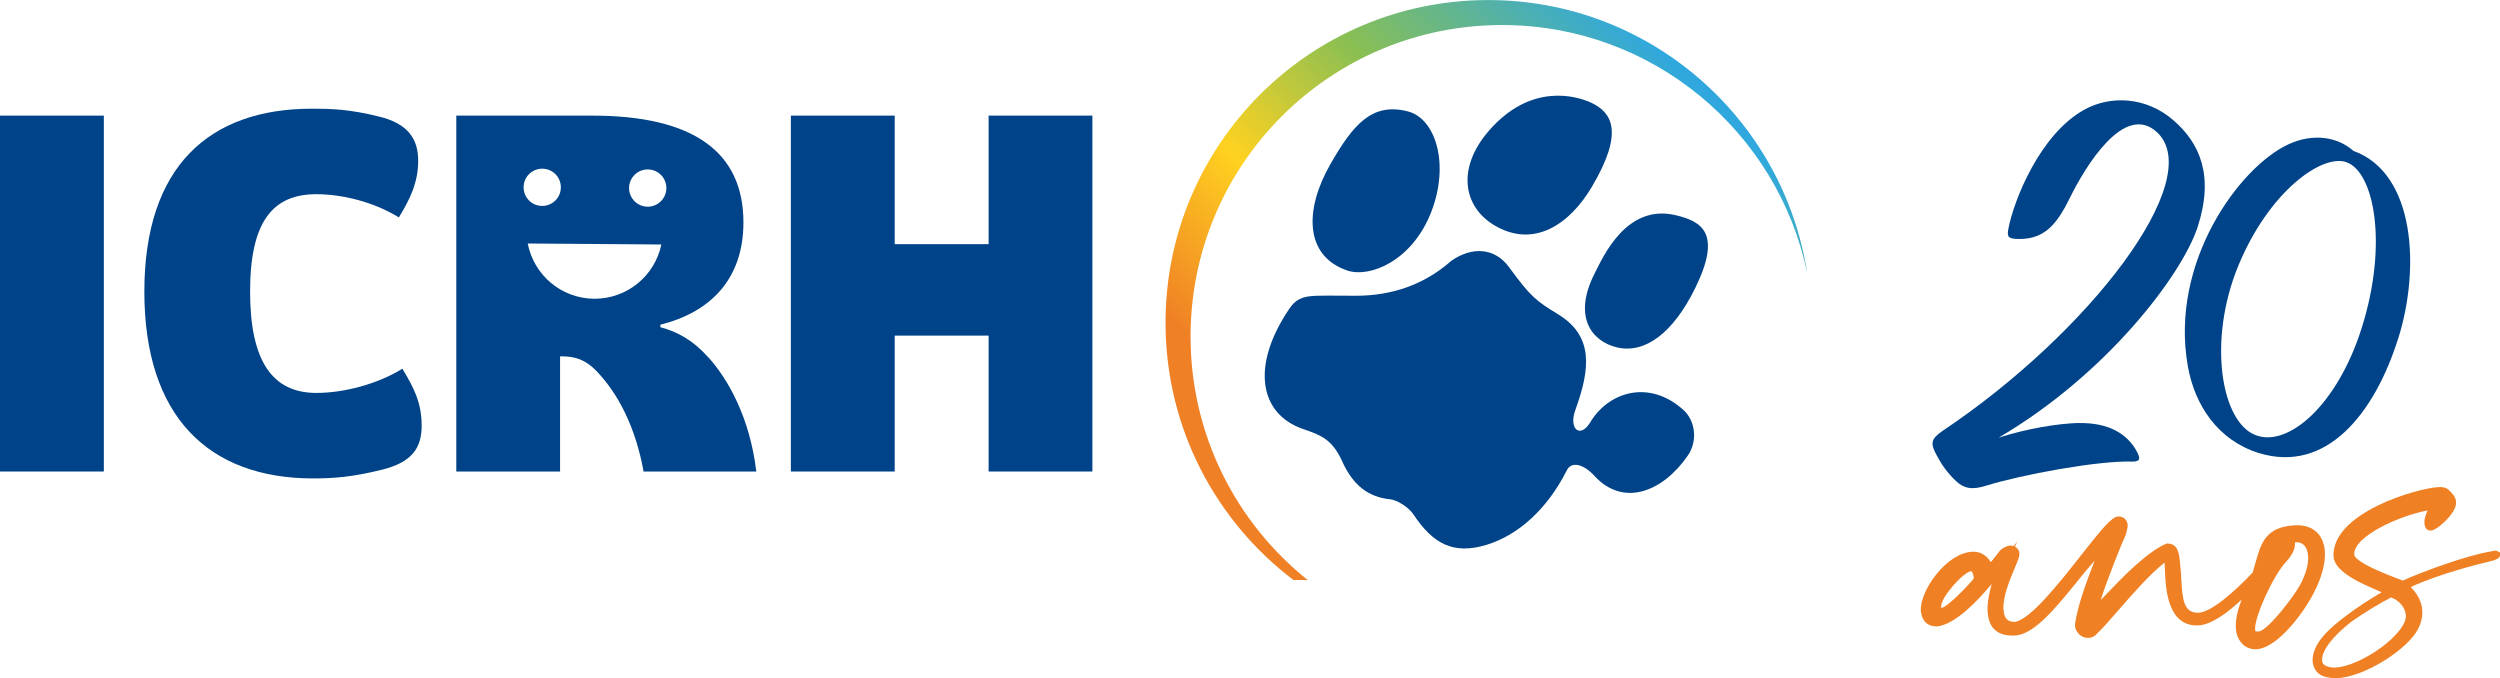 <?xml version="1.0" encoding="UTF-8"?>
<svg id="Camada_2" data-name="Camada 2" xmlns="http://www.w3.org/2000/svg" xmlns:xlink="http://www.w3.org/1999/xlink" viewBox="0 0 458.42 124.37">
  <defs>
    <style>
      .cls-1 {
        fill: #ef8024;
      }

      .cls-1, .cls-2, .cls-3, .cls-4 {
        stroke-width: 0px;
      }

      .cls-2 {
        fill: none;
      }

      .cls-3 {
        fill: #004388;
      }

      .cls-5 {
        clip-path: url(#clippath);
      }

      .cls-4 {
        fill: url(#Gradiente_sem_nome);
      }
    </style>
    <clipPath id="clippath">
      <path class="cls-2" d="M213.72,59.17c0,19.26,9.2,36.37,23.45,47.18h2.61c-13.09-10.47-21.47-26.58-21.47-44.64,0-31.55,25.57-57.12,57.12-57.12,27.58,0,50.61,19.55,55.96,45.54-4.36-28.38-28.9-50.12-58.49-50.12-32.69,0-59.18,26.49-59.18,59.17Z"/>
    </clipPath>
    <linearGradient id="Gradiente_sem_nome" data-name="Gradiente sem nome" x1="-61.24" y1="224.07" x2="-60.24" y2="224.07" gradientTransform="translate(12352.12 44634.43) scale(198.96 -198.96)" gradientUnits="userSpaceOnUse">
      <stop offset="0" stop-color="#ef8025"/>
      <stop offset=".3" stop-color="#ef8025"/>
      <stop offset=".45" stop-color="#ffd220"/>
      <stop offset=".6" stop-color="#8abf53"/>
      <stop offset=".8" stop-color="#2fa8df"/>
      <stop offset="1" stop-color="#104481"/>
    </linearGradient>
  </defs>
  <g id="Camada_1-2" data-name="Camada 1">
    <g>
      <path class="cls-3" d="M247,49.59c4.06,1.41,11.93-1.62,15.47-10.79,3.39-8.81.73-17.08-4.3-18.37-6.62-1.71-10.08,2.45-14.23,9.69-4.77,8.34-4.73,16.78,3.06,19.47"/>
      <path class="cls-3" d="M308.68,75.17c-6.32-5.7-13.85-3.33-17.21,2.48-1.84,2.76-3.83.9-2.6-2.48,2.78-7.64,3.32-13.57-3.15-17.53-4.07-2.49-5.01-3.18-9.01-8.65-2.6-3.57-6.77-3.84-10.62-1.14-5.01,4.43-10.98,6.36-17.33,6.38-2.29,0-4.88-.05-7.2,0-2.89.07-4.01.7-5.19,2.46-7.01,10.39-5.46,19.22,2.58,21.98,3.29,1.13,5.29,1.88,7.12,5.82,2.02,4.56,4.9,6.67,8.86,7.07,1.2.12,3.32,1.38,4.25,2.77,3.62,5.44,7.34,7.39,13.33,5.6,5.85-1.76,11.16-6.53,14.75-13.59.83-1.87,3.13-1.24,5.1.91,5.28,5.77,12.49,3,17.12-3.69,1.9-2.75,1.36-6.45-.8-8.39"/>
      <path class="cls-3" d="M273.9,41.24c7.4,4.5,14.02-.26,17.97-6.94,6.04-10.17,3.64-13.67-.01-15.42-2.67-1.28-11.12-3.81-18.85,5.1-6.03,6.96-4.58,13.93.89,17.26"/>
      <path class="cls-3" d="M307.22,39.45c-8.97-2.09-13.22,7.54-14.79,10.64-4.12,8.06-.5,12.55,4.11,13.62,5.13,1.18,10.26-2.68,14.27-10.81,4.99-10.12,1.3-12.3-3.59-13.45"/>
      <g class="cls-5">
        <rect class="cls-4" x="193.35" y="-26.03" width="158.41" height="158.41" transform="translate(42.23 208.3) rotate(-45)"/>
      </g>
      <rect class="cls-3" y="21.2" width="19.04" height="65.26"/>
      <path class="cls-3" d="M57.19,19.93c3.54,0,6.89.09,12.33,1.45,5.26,1.27,7.16,4.08,7.16,8.07s-1.45,6.98-3.54,10.42c-4.53-2.81-10.33-4.26-15.13-4.26-7.98,0-12.15,4.99-12.15,17.86s4.17,18.58,12.15,18.58c5.07,0,11.24-1.63,15.77-4.44,2.09,3.44,3.54,6.26,3.54,10.42s-1.81,6.71-7.16,8.07c-5.44,1.36-8.97,1.63-12.69,1.63-19.22,0-31-11.33-31-34.26s11.88-33.54,30.73-33.54"/>
      <polygon class="cls-3" points="200.31 21.2 200.31 86.46 181.28 86.46 181.28 61.54 164.06 61.54 164.06 86.46 145.02 86.46 145.02 21.2 164.06 21.2 164.06 44.77 181.28 44.77 181.28 21.2 200.31 21.2"/>
      <path class="cls-3" d="M129.88,65.53c-2.81-3.17-5.71-4.71-8.79-5.53v-.46c9.06-2.26,15.23-8.25,15.23-18.76,0-12.96-9.24-19.58-27.73-19.58h-24.92v65.26h19.03v-21.12h.27c2.36,0,4.35.54,6.43,2.72,3.99,4.17,7.16,10.33,8.61,18.4h20.67c-1.18-9.97-5.26-17.04-8.79-20.94M118.8,31.07c1.89.01,3.41,1.55,3.39,3.44-.01,1.88-1.56,3.41-3.44,3.39-1.89-.01-3.4-1.55-3.4-3.44.02-1.89,1.56-3.41,3.45-3.39M99.45,30.93c1.89.01,3.41,1.55,3.39,3.44-.01,1.89-1.56,3.41-3.44,3.39-1.89-.01-3.4-1.55-3.39-3.44.01-1.88,1.55-3.4,3.44-3.39M108.95,54.78c-6.06-.04-11.08-4.4-12.18-10.13,0,0,6.56.05,12.25.09,5.15.04,12.25.09,12.25.09-1.18,5.72-6.26,9.99-12.32,9.95"/>
      <path class="cls-3" d="M439.73,62.12c-4.32,13.69-13.11,24.77-25.54,20.95-7.48-2.33-11.75-8.75-13.01-15.92-3.39-19.09,9.52-36.59,18.45-40.69,4.63-2.14,9.1-1.3,11.91,1.21,11.45,4.1,12.22,21.79,8.2,34.45M430.21,29.72c-4.48-1.49-14.15,5.4-19.77,18.99-5.68,13.78-3.15,28.77,3.22,31.1,5.99,2.24,14.95-5.59,19.39-19.64,4.93-15.55,2.23-28.77-2.84-30.44"/>
      <path class="cls-1" d="M426.32,101.31c-.07-1.55-.58-2.83-1.47-3.69-.97-.94-2.35-1.39-4.09-1.3-5.34.32-6.16,3.25-7.2,6.96-.15.54-.32,1.12-.5,1.71-3.51,3.7-7.63,7.25-9.86,7.36-2.73.11-3.01-2.24-3.22-6.16-.04-.81-.09-1.64-.18-2.4l-.02-.24c-.18-1.98-.34-3.85-2.32-3.88h-.14s-.13.05-.13.05c-3.52,1.46-8.25,6.4-11.07,9.36-.31.33-.62.65-.91.95.99-3.3,3.89-10.5,4.59-11.99l.05-.15c.05-.26.11-.48.15-.66.09-.34.16-.63.15-.95-.01-.33-.17-.82-.55-1.17-.32-.29-.72-.42-1.17-.41-1.18.06-2.81,2-6.85,7.14-3.92,4.99-9.29,11.82-12.14,12.19-1.02,0-1.97-.29-2.07-2.38-.11-2.31,1.18-5.38,2.04-7.42.62-1.47.91-2.2.89-2.7-.02-.45-.22-.85-.57-1.13-.08-.07-.17-.12-.26-.17l.43-.9-.67.8c-.2-.06-.41-.09-.64-.09-.77.04-1.46.56-1.81.86l-1.72,2.17c-1.04-1.63-2.38-1.95-3.39-1.9-2.18.1-4.6,1.62-6.63,4.17-1.8,2.26-2.91,4.83-2.83,6.6.26,2.66,2.04,2.97,3.1,2.92,3.37-.48,7.47-4.83,9.9-7.79-.42,1.6-.83,3.43-.76,4.9.07,1.5.46,2.6,1.18,3.36.86.89,2.13,1.3,3.91,1.2,3.5-.23,7.44-5.08,11.25-9.78,1.16-1.43,2.28-2.81,3.3-3.95-.04.11-.08.22-.12.32-1.25,3.25-3.13,8.17-3.48,11.49v.05s0,.05,0,.05c.06,1.23,1.15,2.26,2.37,2.26.03,0,.07,0,.1,0,.61-.03,1.1-.26,1.48-.69,1.24-1.2,2.69-2.87,4.23-4.64,2.56-2.93,5.43-6.23,8.24-8.48.02.3.04.64.05.97l.03.72c.14,3.02.44,10.07,6.13,9.83,2.37-.11,5.41-2.37,7.93-4.73-.59,1.48-1.16,3.39-1.07,5.18.06,1.25.52,2.33,1.31,3.05.62.56,1.41.87,2.24.87.05,0,.11,0,.16,0,4.29-.2,9.31-7.72,10.55-10.27,1.43-2.71,2.16-5.36,2.07-7.45M420.78,99.46c.08,0,.18-.01.32-.02,1.22-.07,2.06.93,2.14,2.65.07,1.41-.42,3.14-1.45,5.12-1.26,2.29-5.97,8.43-7.6,8.58-.41.02-.57-.02-.61-.02,0,0,0,0,0,0-.02-.05-.03-.17-.04-.25-.01-.09-.03-.19-.03-.19-.1-2.15,3.2-9.67,5.75-12.39,1.1-1.21,1.61-2.3,1.56-3.33v-.13ZM361.95,106.06c-.95,1.18-4.74,5.22-5.97,5.42-.02-.05-.04-.12-.04-.23-.08-1.72,4.05-6.3,5.46-6.51h0c.25,0,.47.56.54,1.32"/>
      <path class="cls-1" d="M458.4,101.29l-.75-.34-.81.15c-4.71.77-12.86,3.82-16.25,5.36-.24-.1-.6-.24-1.14-.44-5.06-1.92-7.67-3.38-7.75-4.34-.16-3.39,8.47-7.18,13.44-8.08-.03.07-.06.14-.09.22-.23.55-.52,1.24-.49,2.05.06,1.33.84,1.44,1.18,1.42.95-.04,2.58-1.67,2.77-1.86.88-.89,1.91-2.19,1.86-3.34-.04-.86-.55-1.45-.95-1.83-.6-.75-1.16-.98-2.25-.94-3.92.18-19.66,4.72-19.28,12.75.22,2.85,5.14,4.95,8.4,6.34.15.07.3.13.44.19-2.13,1.26-4.37,2.66-6.51,4.3-2.95,2.19-6.31,5.11-6.16,8.4v.06c.39,2.84,2.85,2.95,4.39,3.01,5.27-.25,12.99-5.33,14.9-8.94.61-1.17.88-2.29.82-3.43-.07-1.55-.77-2.98-2.12-4.35,5.1-2.38,12.23-4.18,15.17-4.87l.3-.12c.5-.23.93-.42.91-.95l-.02-.41ZM425.81,121.04c-.08-1.74,1.85-4.28,5.26-6.97,2.76-1.95,5.54-3.57,7.19-4.42l.2-.09c1.32.48,2.62,1.68,2.7,3.38.07,1.44-1.72,3.72-4.55,5.81-2.88,2.12-6.2,3.56-8.39,3.67l-.74-.04c-1.51-.26-1.66-.83-1.68-1.34"/>
      <path class="cls-3" d="M381.16,77.58c5.42-.11,8.97,1.91,10.76,5.38.5,1.01.61,1.68-.84,1.68-6.48-.22-20.59,2.47-26.72,4.37-2.74.9-4.24.56-5.68-.79-1.57-1.46-2.73-3.14-3.54-4.71-1.25-2.24-1.05-3.03,1.05-4.49,26.84-17.94,48.46-46.09,39.39-54.72-6.04-5.72-13.28,6.39-16.04,12-2.58,5.27-4.96,7.74-9.88,7.51-1.46-.11-1.63-.45-1.4-1.79,1.01-5.38,5.83-17.38,13.87-21.87,4.78-2.69,11.37-2.47,16.41,1.91,4.79,4.15,7.53,10.09,4.42,19.62-2.9,8.75-16.6,26.91-36.47,38.57,5.28-1.68,10.8-2.58,14.66-2.69"/>
    </g>
  </g>
</svg>